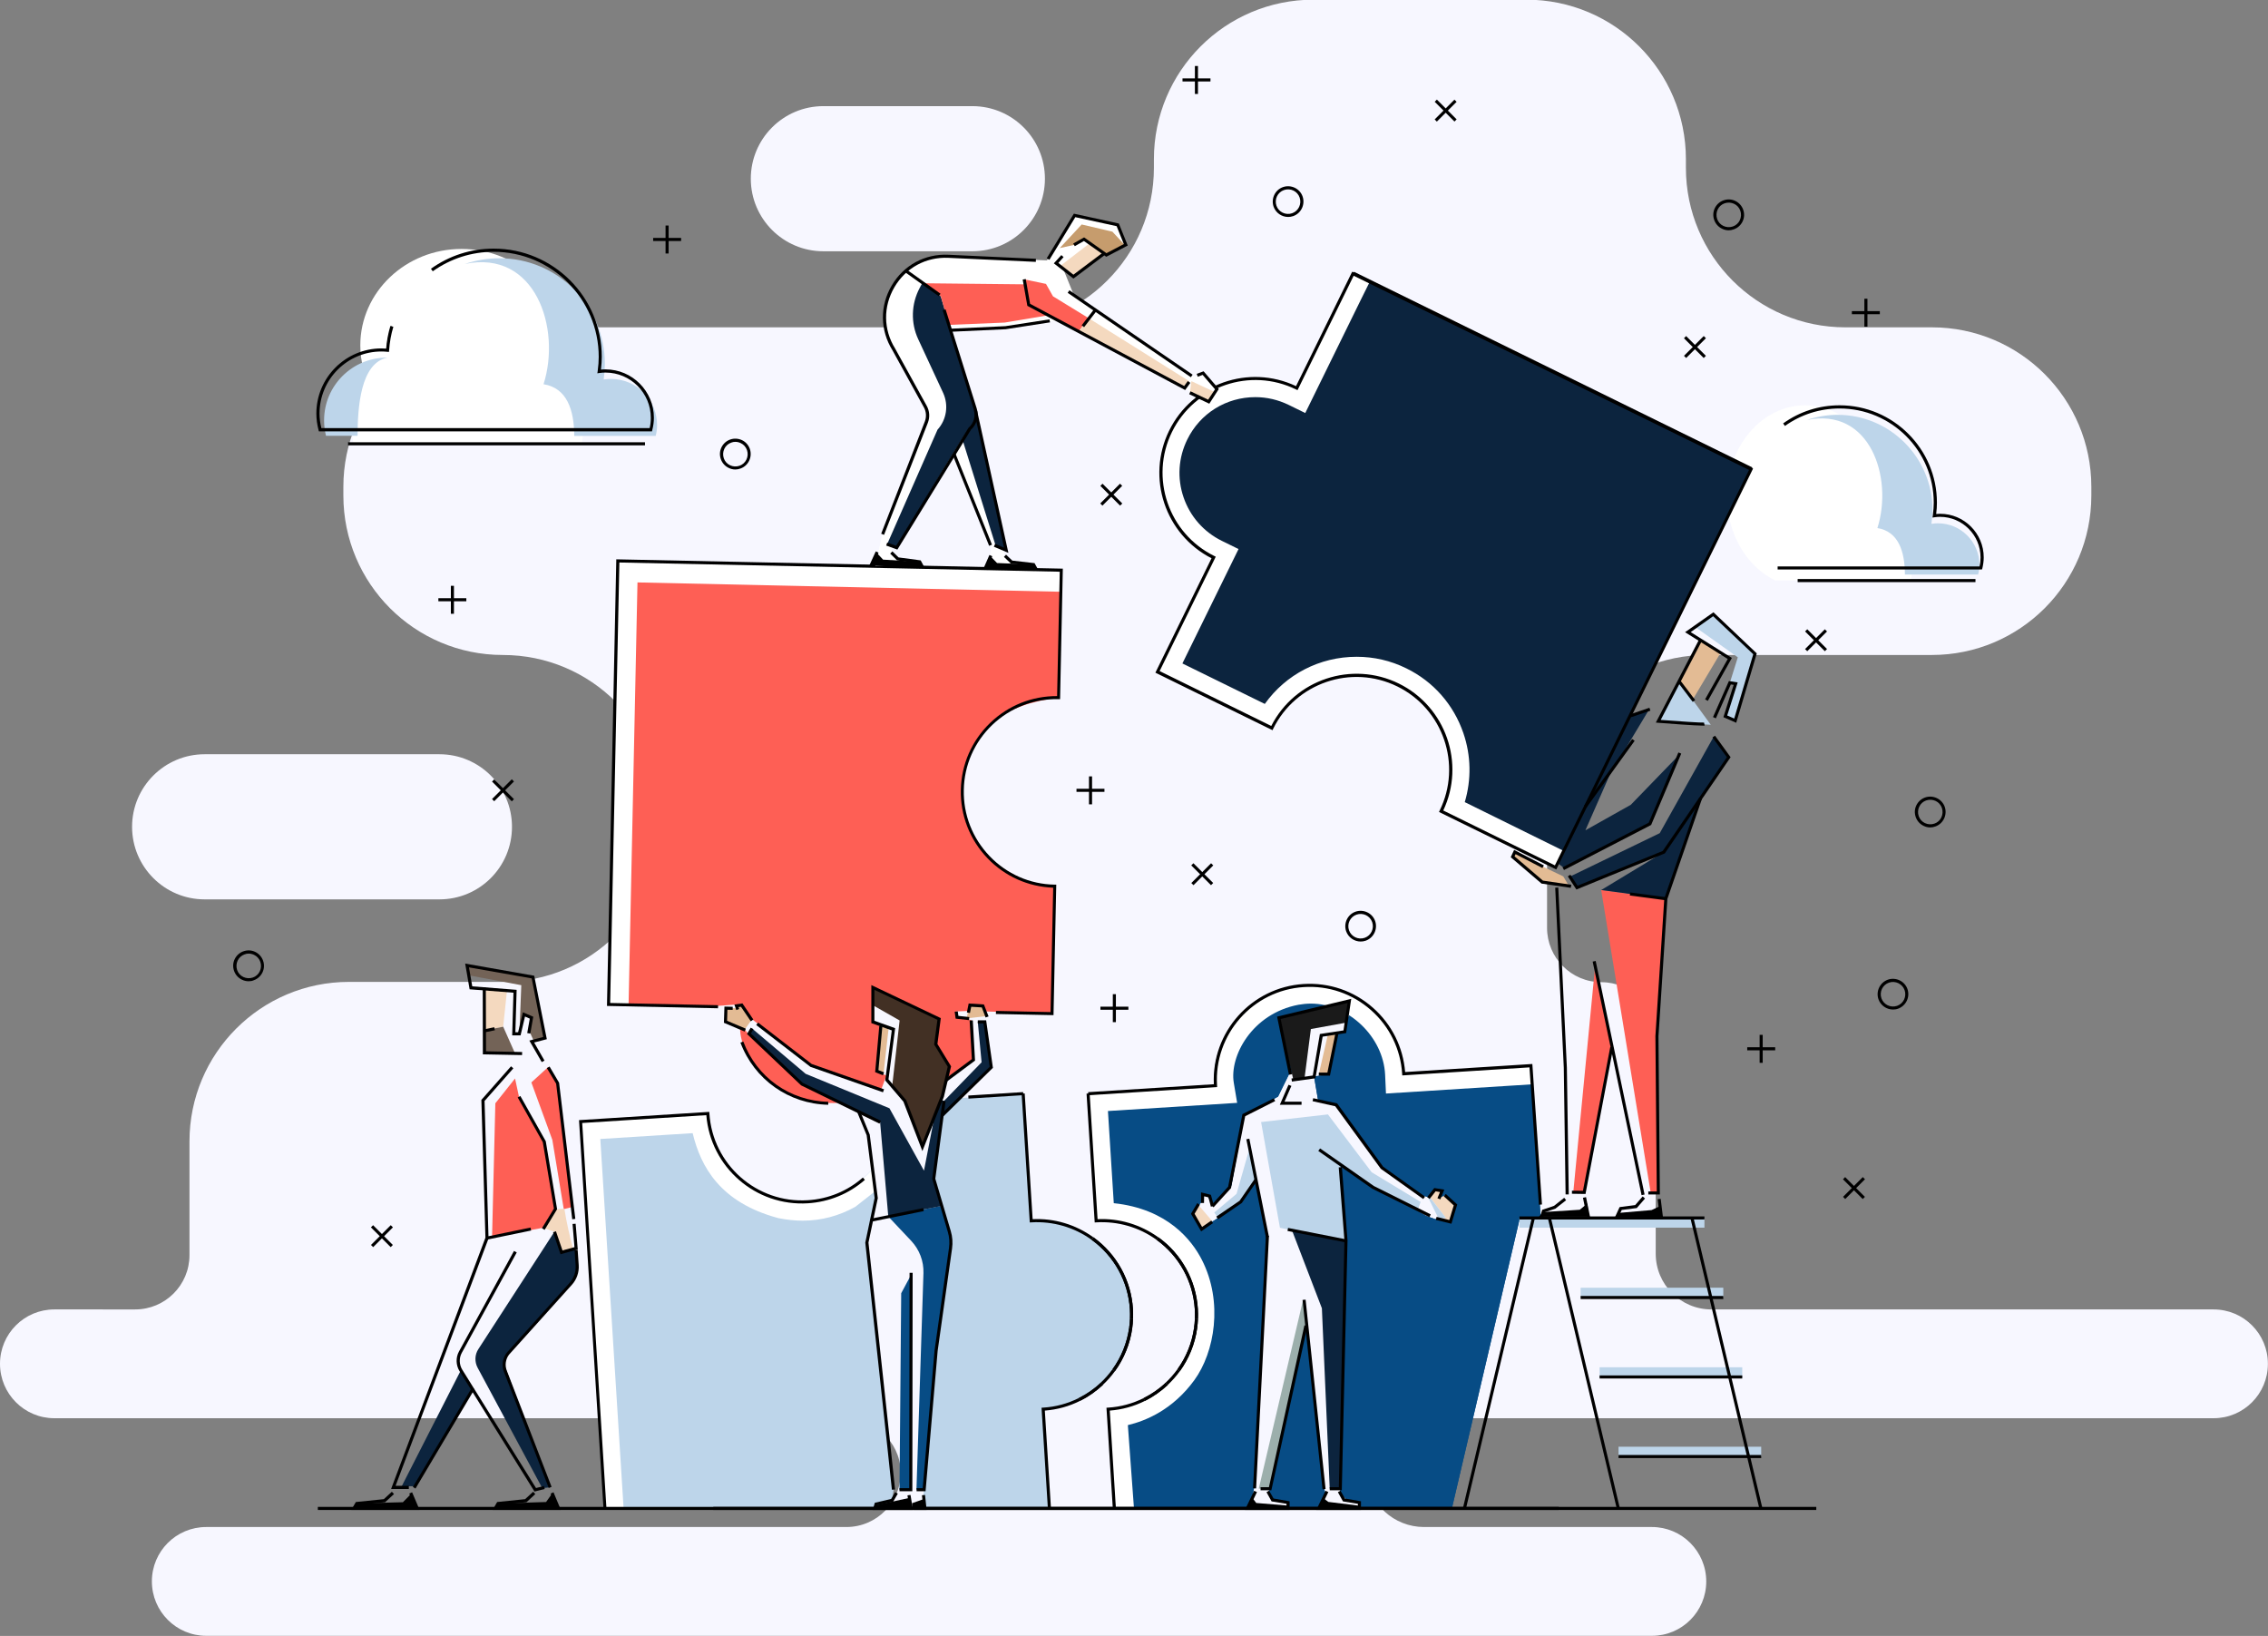 <?xml version="1.0" encoding="utf-8"?>
<!-- Generator: Adobe Illustrator 24.3.0, SVG Export Plug-In . SVG Version: 6.00 Build 0)  -->
<svg version="1.1" id="_x2014_ÎÓÈ_x5F_1" xmlns="http://www.w3.org/2000/svg" xmlns:xlink="http://www.w3.org/1999/xlink"
	 x="0px" y="0px" viewBox="0 0 2141.4 1544.3" style="enable-background:new 0 0 2141.4 1544.3;" xml:space="preserve">
<rect x="0" y="0" width="2141.4" height="1544.3" fill="#808080" stroke="none"/>
<style type="text/css">
	.st0{fill:#F7F7FF;}
	.st1{fill:#FFFFFF;}
	.st2{fill:#074C85;}
	.st3{fill:#F4D9BF;}
	.st4{fill:#E3BB94;}
	.st5{fill:#BDD5EA;}
	.st6{fill:#0C243E;}
	.st7{fill:#FE5F55;}
	.st8{fill:#9CAFAC;}
	.st9{fill:#736357;}
	.st10{fill:#423024;}
	.st11{fill:#1A1A1A;}
	.st12{fill:#C69C6D;}
</style>
<g>
	<g>
		<path class="st0" d="M918.1,237.2H777.4c-37.8,0-68.5-30.7-68.5-68.5s30.7-68.5,68.5-68.5h140.7c37.8,0,68.5,30.7,68.5,68.5
			S955.9,237.2,918.1,237.2z"/>
		<path class="st0" d="M414.9,849H193.2c-37.8,0-68.5-30.7-68.5-68.5c0-37.8,30.7-68.5,68.5-68.5h221.7c37.8,0,68.5,30.7,68.5,68.5
			C483.4,818.4,452.8,849,414.9,849z"/>
		<g>
			<path class="st0" d="M2090,1236.1h-474.1c-29.1,0-52.6-23.6-52.6-52.6V978.5c0-28.3-23-51.3-51.3-51.3c-28.3,0-51.3-23-51.3-51.3
				v-107c0-83.2,67.4-150.6,150.6-150.6H1824c83.2,0,150.6-67.4,150.6-150.6v-8.1c0-83.2-67.4-150.6-150.6-150.6h-81.6
				c-83.2,0-150.6-67.4-150.6-150.6v-8.1c0-83.2-67.4-150.6-150.6-150.6h-201.1c-83.2,0-150.6,67.4-150.6,150.6v8.1
				c0,83.2-67.4,150.6-150.6,150.6H474.8c-83.2,0-150.6,67.4-150.6,150.6v8.1c0,83.2,67.4,150.6,150.6,150.6
				c83.2,0,150.6,67.4,150.6,150.6v7.4c0,83.2-67.4,150.6-150.6,150.6H329.5c-83.2,0-150.6,67.4-150.6,150.6v107.3
				c0,28.4-23,51.3-51.3,51.3H51.3c-28.4,0-51.3,23-51.3,51.3c0,28.4,23,51.4,51.3,51.4h745.6c28.1,0,52.6,21.7,53.5,49.8
				c0.9,29.1-22.4,52.9-51.3,52.9H194.7c-28.4,0-51.3,23-51.3,51.3c0,28.4,23,51.4,51.3,51.4h34h170.6h543.2h169.1h448.1
				c28.4,0,51.3-23,51.3-51.3c0-28.4-23-51.4-51.3-51.4h-215.2c-28.1,0-52.6-21.7-53.5-49.8c-0.9-29.1,22.4-52.9,51.3-52.9H2090
				c28.4,0,51.3-23,51.3-51.3C2141.4,1259.1,2118.4,1236.1,2090,1236.1z"/>
		</g>
	</g>
	<path class="st1" d="M1676.3,548h128.1c0.3-2.5,0.5-5.2,0.5-7.8c0-23.8-12.3-44-29.2-51c1.4-6.6,2.2-13.6,2.2-20.7
		c0-47.4-33-85.9-73.6-85.9s-73.6,38.5-73.6,85.9C1630.6,504.4,1649.5,535.2,1676.3,548z"/>
	<path class="st1" d="M333.7,419.3h215.6c0.7-3.8,1.1-7.8,1.1-11.8c0-19.6-9-37.6-24.2-51.8c3.4-9.3,5.2-19.3,5.2-29.7
		c0-50.3-42.8-91-95.6-91c-52.8,0-95.6,40.8-95.6,91c0,7.7,1,15.1,2.9,22.2c-5.6,11.5-8.9,25.8-8.9,41.2c0,1.2,0,2.4,0.1,3.6
		c-1.1,4.7-1.7,9.5-1.7,14.5C332.6,411.5,333,415.5,333.7,419.3z"/>
	<g>
		<path class="st2" d="M1445.4,1006l-120.1,7.6c-2.3-48.4-50.3-92.4-102.8-82.4c-52.4,10.1-80.8,58.2-75,93.6l-120.1,7.6l7.6,120.1
			c101.1,0,108.4,98.9,78.5,140c-28.2,38.8-67.3,37.7-67.3,37.7l6.9,93.2h127.1l4.5-21.7l11.5-232.5l-1.1-8.2l-9.4-47.1l-15.4,22.7
			l-36.5,23.7l-7.1-15.3l8.8-11.9l1.6-4.9l3,0.4l2.7,5.5l3.8,3.2l16.1-18.4l12.2-66.3l31.8-17.4l11.5-23.4l8.2,4.8l4.4-49.7l25-11.7
			l18.2,2.2l-4.9,15.7l-7.1,3.5l-2.7,12.1l-4.3,25.3l-14.3,2.2l3.7,21.9l17.9,5.2l42.1,58.7l36.8,26l8,2.3l5.6-7.1l5.5,0.9l-1.4,6.8
			l5.2-2.5l10.1,9.2l-4,16l-11.7-2.7l-0.2-0.3l-3.2,0.3l-8.6-3.1l-82-48.5l6.3,75.3l-5.3,228.9l-0.2,6.2l6.9,6.4l10.6,2.2l0.3,5.3
			h87.8l63.8-272.5l20-1.7L1445.4,1006z"/>
		<polygon class="st3" points="1259.3,988.6 1262.1,976.5 1261.3,976.9 		"/>
		<polygon class="st3" points="1365.1,1149.7 1358.3,1150.4 1358.5,1150.7 1370.2,1153.4 1374.2,1137.4 1364.1,1128.2 
			1358.9,1130.7 1360.3,1123.9 1354.8,1123 1349.3,1130.1 1350.3,1130.4 		"/>
		<polygon class="st4" points="1253.8,976.4 1245.2,1013.9 1253.8,1012.8 1259.3,988.6 1261.3,976.9 1262.1,976.5 1262.4,975.1 		
			"/>
		<polygon class="st5" points="1358.3,1150.4 1365.1,1149.7 1350.3,1130.4 1349.3,1130.1 1348.7,1130.9 		"/>
		<path class="st2" d="M1445.4,1006l-120.1,7.6c-2.3-48.4-50.3-92.4-102.8-82.4c-52.4,10.1-80.8,58.2-75,93.6l-120.1,7.6l7.6,120.1
			c101.1,0,108.4,98.9,78.5,140c-28.2,38.8-67.3,37.7-67.3,37.7l6.9,93.2h127.1l4.5-21.7l11.5-232.5l-1.1-8.2l-9.4-47.1l-15.4,22.7
			l-36.5,23.7l-7.1-15.3l8.8-11.9l1.6-4.9l3,0.4l2.7,5.5l3.8,3.2l16.1-18.4l12.2-66.3l31.8-17.4l11.5-23.4l8.2,4.8l4.4-49.7l25-11.7
			l18.2,2.2l-4.9,15.7l-7.1,3.5l-2.7,12.1l-4.3,25.3l-14.3,2.2l3.7,21.9l17.9,5.2l42.1,58.7l36.8,26l8,2.3l5.6-7.1l5.5,0.9l-1.4,6.8
			l5.2-2.5l10.1,9.2l-4,16l-11.7-2.7l-0.2-0.3l-3.2,0.3l-8.6-3.1l-82-48.5l6.3,75.3l-5.3,228.9l-0.2,6.2l6.9,6.4l10.6,2.2l0.3,5.3
			h87.8l63.8-272.5l20-1.7L1445.4,1006z"/>
	</g>
	<g>
		<path class="st1" d="M1070.6,1422.9l-5.7-77.6c17-4,42.5-14.6,62.8-42.5c19-26.1,27.5-73.5,7.1-113.5
			c-9.4-18.4-32.2-48.1-83.2-53.5l-5.5-87l122-7.7l-3.2-19.1c-4.1-25,17.1-65.1,61-73.5c3.9-0.7,7.9-1.1,11.8-1.1
			c35.6,0,68.4,31.4,70.1,67.1l0.8,17.8l137.9-8.7l-1.1-17.5l-120.1,7.6c-2.3-48.4-50.3-92.4-102.8-82.4
			c-52.4,10.1-80.8,58.2-75,93.6l-120.1,7.6l7.6,120.1c101.1,0,108.4,98.9,78.5,140c-28.2,38.8-67.3,37.7-67.3,37.7l6.9,93.2
			L1070.6,1422.9z"/>
	</g>
	<g>
		<path class="st6" d="M1360.7,765.8l108,53l184.6-375.9l-375.9-184.6l-53,108c-44.1-21.7-97.5-3.5-119.2,40.7
			c-21.7,44.1-3.5,97.5,40.7,119.2l-53,108l108,53c21.7-44.1,75-62.4,119.2-40.7C1364.2,668.3,1382.4,721.7,1360.7,765.8z"/>
		<path class="st5" d="M1653.3,442.9l-375.9-184.6L1653.3,442.9z"/>
	</g>
	<path class="st6" d="M523.5,1162.7l-71.8,110.8c-3.5,5.3-3.7,12.1-0.7,17.7l61,113.6l7.4-0.8l-43.4-116l3.6-10.5l62.2-69.7
		l3.1-12.4l-1.7-16.7l-13.4,2.8L523.5,1162.7z"/>
	<polygon class="st6" points="435.1,1293.6 379.3,1403 391.5,1403 446.1,1311.3 	"/>
	<path d="M337.3,1419.2c0.6-0.1,43.1-1.1,43.1-1.1l7.8-7.9l4.7,13.7l-58.7,0.5L337.3,1419.2z"/>
	<path d="M470.3,1419.3c0.8,0,45.3-1.4,45.3-1.4l5.4-7.6l6.5,14.2h-58.5L470.3,1419.3z"/>
	<polygon points="825.9,1421.1 858.7,1414 860.3,1424 827.2,1424 	"/>
	<polygon points="861.2,1419 871.4,1415.4 873.2,1424 861.2,1424 	"/>
	<path d="M1182.5,1414.1c0.1-0.1,3.6,4.7,3.6,4.7l30.1,2.5l-0.9,3.3h-38.6L1182.5,1414.1z"/>
	<polygon points="1245.9,1424 1282.9,1423.4 1283.5,1421.4 1254.2,1417.8 1250.1,1414.7 	"/>
	<polygon points="1457,1144.2 1491.6,1142 1498.8,1136.1 1499.8,1148.6 1453,1148.6 	"/>
	<polygon points="1528.3,1145 1559.4,1142.3 1567.3,1138.6 1568.7,1149.3 1526.1,1149.7 	"/>
	<polygon class="st7" points="1506.1,911.8 1485.4,1126.2 1495.6,1124.6 1521.5,990 	"/>
	<polygon class="st7" points="1511.8,840.2 1558.5,1125.6 1565.7,1126.1 1564.5,974.5 1572.8,848.4 	"/>
	<polygon class="st6" points="1511.8,840.2 1570.9,804.4 1606.4,752.5 1572.8,848.4 	"/>
	<polygon class="st6" points="1476,818.8 1557.9,777.7 1585.3,712.7 1539.8,759.7 1496.9,783.8 1519.7,731.9 1556.9,670 
		1538.8,676.1 1471.3,815.3 	"/>
	<polygon class="st7" points="501.7,1021.8 517.6,1007.3 526.5,1022.5 540.4,1139.4 532.3,1141.4 521.5,1076 	"/>
	<polygon class="st7" points="467.7,1041.5 464.6,1167.7 512.4,1159.1 524.5,1139.7 513.8,1077.4 490,1035.3 486.3,1018.1 	"/>
	<polygon class="st5" points="1149.9,1149.7 1146.5,1144.6 1167.5,1127 1179.4,1085.3 1185.7,1113.9 1171.5,1134.5 	"/>
	<polygon class="st8" points="1230.4,1226.8 1188.5,1405.3 1199.2,1405.3 1233,1251.4 	"/>
	<polygon class="st6" points="1255.5,1405.3 1248.1,1235 1219.7,1161 1270.9,1170.2 1265.5,1405.3 	"/>
	<path class="st2" d="M838.7,1148.4l21.6,22.9c7.8,8.3,12,19.3,11.6,30.6l-6.6,204.2l7.9,0.4l11.3-136.9l13.3-99l-2.7-12.3
		l-5.9-20.1L838.7,1148.4z"/>
	<polygon class="st2" points="860.3,1203.3 850.9,1220.8 849.3,1406.3 860,1406.3 	"/>
	<polygon class="st6" points="891.4,1039.2 926.8,1002.8 923.2,964.6 929.9,964.6 935,1007.3 890.5,1052 	"/>
	<rect x="1528.2" y="1365.7" class="st5" width="134.7" height="9.2"/>
	<rect x="1510.3" y="1290.7" class="st5" width="134.7" height="9.2"/>
	<rect x="1492.4" y="1215.6" class="st5" width="134.7" height="9.2"/>
	<rect x="1434.6" y="1149.7" class="st5" width="174.7" height="9.2"/>
	<polygon class="st4" points="1598.3,660.3 1624.6,616.2 1606.4,604.8 1585.3,643.2 	"/>
	<polygon class="st4" points="827.9,1011.2 832.1,966.5 839.1,970 834.2,1013.7 	"/>
	<polygon class="st3" points="457.3,972.7 475.1,969.2 478.6,936 458.5,933.6 	"/>
	<polygon class="st4" points="1429.9,805.2 1476,827.3 1481.5,836.6 1456.1,832.7 1428.2,808.8 	"/>
	<polygon class="st3" points="1131.3,1137.2 1144.8,1153 1133.8,1160.3 1126.2,1146.2 	"/>
	<polygon class="st4" points="702.7,972.5 710.1,962.1 700.3,948.8 695.3,949.5 696.8,951.7 685.4,951.7 685,964.6 	"/>
	<path class="st4" d="M912.8,961.3c-0.1,0,2.3-13.4,2.3-13.4l12.5,1l4.1,10.3L912.8,961.3z"/>
	<path class="st3" d="M532.9,1141.1l-8.8,0.4l-10.5,17.8l10,3.5l6.1,19.5l11.5-3.1C537.8,1166.6,534.9,1154.1,532.9,1141.1z"/>
	<polygon class="st9" points="475.1,969.2 486.3,994.4 457.4,993.9 457.3,973.7 459.9,972.2 	"/>
	<polygon class="st9" points="503.6,981.8 500.2,974.3 501.9,960.7 494.9,957.7 490.4,975.9 492.2,930 442.6,920.7 441,911.4 
		503.3,922.7 514.6,980 	"/>
	<polygon class="st10" points="854.3,1039.2 842.4,1025.2 849.4,963.3 824.1,948.9 824.1,932.6 886.1,961.6 883.6,985.1 897,1007.3 
		889.6,1035.6 871.3,1081.8 	"/>
	<polygon class="st5" points="1600.6,591.9 1640.8,620.5 1633.3,644.5 1638.8,645.4 1629,676.2 1638.3,680.3 1657.1,617.2 
		1617.6,579.8 	"/>
	<polygon class="st5" points="1586.6,644.8 1615.3,684.2 1565.1,681 1584.4,643.9 	"/>
	<polygon class="st5" points="1295.1,1106.6 1253.8,1052 1190.7,1059.2 1208.5,1159 1263.2,1170.2 1263,1168.7 1270.9,1170.2 
		1265.7,1099.5 1296.4,1120.9 1338.7,1142 1341.3,1134.6 	"/>
	<polygon class="st6" points="1482.1,827.6 1567.1,786.5 1618.1,695.3 1632.2,714.8 1570.9,804.4 1488.9,837.9 	"/>
	<polygon class="st6" points="891.4,1039.2 888.4,1038.3 881.6,1057.6 872.4,1105.1 839.8,1046.2 760.7,1013.7 710.1,970.9 
		707.2,975.8 756.7,1023.1 831,1059.4 838.7,1148.4 872.5,1141.6 889.2,1138.4 881.6,1112.8 	"/>
	<path class="st5" d="M571.3,1424l-23-365.3l120.1-7.6c5.6,36.3,19.3,67.6,70.5,81.5c28.2,5.7,58.1-0.3,84.1-28.1l4.3,25.7
		l-8.7,42.7l25.1,233.2l-1.3,10.1l-15.2,3.5l-1.3,4.2H571.3z"/>
	<path class="st5" d="M906.2,1036.6l59.1-4.2l8.4,120.1c0,0,32.3-6.2,64.4,22c32.2,28.3,37.6,71.6,21,106.3
		c-16.6,34.6-55.6,49.4-74.2,49.4l5.9,93.8l-117.6,0l-1.3-12.6l0.4-6.4l11.9-131.3l13.6-101.6l-2.2-11.4l-13.2-48.7l7.1-58.2
		L906.2,1036.6z"/>
	<path class="st7" d="M999.5,658.4l1.7-119.8l-417.9-9.2l-8.8,418.7l102.5,1.5l23.4-1.7l9.6,14.2l55.1,43.1l67,23.1l4.8-12.8
		l-9.8-5.1l4.9-43l-7.9-2.8l-0.9-32.6l64.3,29.2l-3.9,23.8l13.2,21.4l-1.6,11.7l23.9-18.5l-2.1-36.5l-13.6-4.1l-0.6-4.2l11.8-0.5
		l1.1-5.6h11.8l2.5,6.1l63.2,1.9l2.5-120.3c-38,0-94-38.1-87-94.8C915.8,684.9,948.3,665.7,999.5,658.4z"/>
	<path class="st7" d="M698.8,970.9c0,26.3,31.3,74.6,94.6,70.1l-36.6-17.8l-50.5-47.5l-3.9-4.8H698.8z"/>
	<polygon class="st2" points="1233,1251.4 1199.2,1405.3 1197.4,1408.5 1201.5,1415.9 1216.1,1418.4 1217.3,1424.5 1242.7,1423.4 
		1245.9,1422.5 1251.8,1410.1 1249.3,1401.9 	"/>
	<polygon class="st11" points="1270.9,965.4 1237.7,971.4 1231.7,1017.9 1221.2,1019.4 1207.5,960.8 1274.1,944.8 	"/>
	<g>
		<path class="st1" d="M1653.3,442.9l-375.9-184.6L1653.3,442.9z"/>
		<g>
			<path class="st1" d="M1381.7,692.1c-9.2-26.9-28.3-48.7-53.9-61.2c-14.8-7.3-30.6-10.9-46.9-10.9c-35,0-66.9,16.7-86.7,44.5
				l-77.8-38.2l53-108l-15.7-7.7c-17.1-8.4-30-23-36.2-41.1c-6.2-18.1-4.9-37.5,3.5-54.6c12.1-24.7,36.7-40,64.3-40
				c10.9,0,21.5,2.5,31.4,7.3l15.7,7.7l53-108c0,0,7.8-15.7,7.8-15.7l-15.8-7.7l-53,108c-44.1-21.7-97.5-3.5-119.2,40.7
				c-21.7,44.1-3.5,97.5,40.7,119.2l-53,108l108,53c21.7-44.1,75-62.4,119.2-40.7c44.1,21.7,62.4,75,40.7,119.2l108,53l7.7-15.6
				l-93.5-46.1C1389.3,736,1389,713.4,1381.7,692.1z"/>
		</g>
	</g>
	<g>
		<polygon class="st1" points="718.1,968.4 720.2,970 719,968.3 		"/>
		<polygon class="st1" points="1000.9,558.6 1001.2,538.6 583.3,529.4 574.6,948.1 593.5,948.3 601.9,549.8 		"/>
	</g>
	<path class="st1" d="M588.8,1424l-22-348.8l87.2-5.5c7.6,31.7,26,65.3,80.2,80l0.6,0.2l0.6,0.1c7.6,1.5,15.1,2.3,22.5,2.3
		c17.6,0,34.3-4.5,49.7-13.1l18.5-14.5l-3.1-20c-26,27.8-55.9,33.8-84.1,28.1c-51.3-13.9-64.9-45.3-70.5-81.6l-120.1,7.6l23,365.3
		L588.8,1424z"/>
	<g>
		<path d="M537.1,406.5H332.5c0-0.3,0.1-0.5,0.1-0.8c0-0.2,0-0.5,0-0.8H537c0,0.3,0,0.5,0,0.8C537,406,537.1,406.3,537.1,406.5z"/>
		<path d="M364.9,329.9c0.1,0,0.1,0,0.2,0c0.5-7.4,1.9-14.8,4-21.9l1.5,0.4c-2.2,7.2-3.5,14.8-4,22.4l0,0.8l-0.8-0.1
			c-1.8-0.2-3.4-0.2-5-0.2c1.6-0.3,3.3-0.5,5.1-0.5L364.9,329.9z"/>
		<path class="st5" d="M571.1,343.5c0,4.1-0.3,8.5-1,13.7l-0.1,1l1-0.1c2.2-0.3,4.1-0.4,5.9-0.4c24,0,43.5,19.5,43.5,43.5
			c0,3.4-0.4,6.8-1.3,10.3h-76.9c-0.1-24.3-6.8-45.3-29-48.8c16.8-52.7-7.6-127.4-74.3-113.5c10.3-3.5,21.2-5.4,32.4-5.4
			C526.3,243.6,571.1,288.4,571.1,343.5z"/>
		<path class="st5" d="M567.5,337.1c0,3.9-0.3,8.1-0.9,12.9c1.9-0.2,3.5-0.3,5.1-0.3c24.8,0,45,20.2,45,45c0,3.7-0.5,7.5-1.5,11.2
			l-0.1,0.6h-78c0-0.3-0.1-0.5-0.1-0.8c0-0.3,0-0.5,0-0.8h76.9c0.9-3.5,1.3-6.9,1.3-10.3c0-24-19.5-43.5-43.5-43.5
			c-1.8,0-3.6,0.1-5.9,0.4l-1,0.1l0.1-1c0.7-5.2,1-9.6,1-13.7c0-55.1-44.8-99.9-99.9-99.9c-11.2,0-22.1,1.9-32.4,5.4
			c-2.1,0.4-4.2,0.9-6.4,1.6l-0.3-0.7c12.3-5.1,25.4-7.8,39-7.8C522.1,235.8,567.5,281.2,567.5,337.1z"/>
		<path class="st5" d="M306,396.8c0-32.7,26.6-59.2,59.2-59.2c0.2,0,0.4,0,0.6,0c-25.6,5-28.1,47.5-28.2,73.8h-29.8
			C306.6,406.5,306,401.6,306,396.8z"/>
		<path class="st5" d="M329.4,418.2c-0.2,0.4-0.5,0.7-0.7,1.1v-1.1H329.4z"/>
		<path class="st5" d="M332.5,406.5h-30.9l-0.2-0.6c-1.4-5.2-2.1-10.4-2.1-15.5c0-33.5,27.3-60.8,60.8-60.8c1.5,0,3.1,0.1,4.8,0.2
			l0.9,0.8c-1.8,0-3.5,0.2-5.1,0.5c-0.2,0-0.4,0-0.6,0c-32.7,0-59.2,26.6-59.2,59.2c0,4.8,0.6,9.6,1.9,14.5h29.8c0,0.2,0,0.5,0,0.8
			C332.6,406,332.5,406.3,332.5,406.5z"/>
		<g>
			<rect x="328.6" y="417.5" width="280.4" height="2.9"/>
		</g>
		<g>
			<path d="M615.6,407.2H301.1l-0.3-1.1c-1.4-5.3-2.1-10.5-2.1-15.7c0-33.9,27.6-61.5,61.5-61.5c1.4,0,2.8,0.1,4.4,0.2
				c0.6-7.3,1.9-14.4,4-21.4l2.8,0.8c-2.2,7.2-3.5,14.7-4,22.2l-0.1,1.5l-1.5-0.1c-2-0.2-3.8-0.3-5.6-0.3
				c-32.3,0-58.5,26.3-58.5,58.5c0,4.5,0.6,9.2,1.7,13.8h310c0.8-3.2,1.1-6.5,1.1-9.6c0-23.6-19.2-42.8-42.8-42.8
				c-1.7,0-3.6,0.1-5.8,0.4l-1.9,0.3l0.3-1.9c0.7-5.2,1-9.5,1-13.6c0-54.7-44.5-99.2-99.2-99.2c-20.8,0-40.7,6.4-57.5,18.4l-1.7-2.4
				c17.3-12.4,37.8-19,59.2-19c56.3,0,102.1,45.8,102.1,102.1c0,3.7-0.3,7.6-0.8,12.1c1.5-0.2,2.9-0.2,4.3-0.2
				c25.2,0,45.7,20.5,45.7,45.7c0,3.7-0.5,7.6-1.5,11.4L615.6,407.2z"/>
		</g>
	</g>
	<g>
		<path d="M1092,1170.4c-16.4-11.9-36.6-17.7-56.9-16.5l-1.5,0.1l-7.7-121.6l2.9-0.2l7.5,118.7c20.4-1,40.7,5.1,57.3,17.1
			L1092,1170.4z"/>
	</g>
	<g>
		<g>
			<path d="M1608,685c-7,0-33.7-2-42.4-2.7l-2.2-0.2l40.9-78.5l2.6,1.4l-38.9,74.6c15.7,1.2,39,2.8,40.9,2.5l0.6,2.9
				C1609.3,684.9,1608.8,685,1608,685z"/>
		</g>
		<g>
			<polygon points="1639.3,682.3 1627.2,677 1636.9,646.5 1634.2,646.1 1620.1,678.1 1617.4,676.9 1632.4,642.9 1640.7,644.2 
				1630.8,675.4 1637.4,678.3 1655.4,617.6 1617.5,581.7 1596.3,596.7 1635.2,621.1 1612.5,661.6 1609.9,660.2 1631.3,622.1 
				1591,596.8 1617.8,578 1658.7,616.8 			"/>
		</g>
		<g>
			<rect x="1590.9" y="640.9" transform="matrix(0.797 -0.604 0.604 0.797 -70.877 1094.123)" width="2.9" height="23.3"/>
		</g>
	</g>
	<g>
		<polygon points="1556.3,1127.6 1556.3,1124.7 1564.3,1124.7 1563,978.1 1571.4,848.1 1604.2,753.3 1606.9,754.3 1574.3,848.6 
			1565.9,978.2 1567.2,1127.6 		"/>
	</g>
	<g>
		<rect x="1526.4" y="905" transform="matrix(0.979 -0.205 0.205 0.979 -176.103 334.665)" width="2.9" height="225.2"/>
	</g>
	<g>
		<polygon points="1478.2,1127.5 1476.5,1007.9 1468.4,838 1471.3,837.8 1479.4,1007.8 1481.2,1127.5 		"/>
	</g>
	<g>
		<polygon points="1497,1127.1 1484.2,1126.9 1484.2,1124 1494.6,1124.1 1520.4,988.2 1523.2,988.8 		"/>
	</g>
	<g>
		<polygon points="1501.8,1151.2 1453.4,1151.2 1456.1,1142.1 1467.3,1138.3 1476.9,1130.7 1478.7,1133 1468.5,1141 1458.4,1144.4 
			1457.3,1148.3 1498.2,1148.3 1494.6,1130.7 1497.5,1130.1 		"/>
	</g>
	<g>
		<polygon points="1570.4,1151.2 1523.8,1151.2 1529.2,1139.5 1543.9,1137.6 1551,1129.4 1553.2,1131.4 1545.4,1140.4 
			1531.2,1142.2 1528.4,1148.3 1567.1,1148.3 1565.1,1132 1568,1131.7 		"/>
	</g>
	<g>
		<g>
			<polygon points="1483.1,838.1 1455.5,834.1 1426.4,809.2 1429.6,802.3 1457.7,816.9 1456.3,819.4 1431,806.3 1430,808.4 
				1456.8,831.3 1483.6,835.2 			"/>
		</g>
	</g>
	<g>
		<rect x="1628.8" y="1145.9" transform="matrix(0.973 -0.231 0.231 0.973 -253.344 411.768)" width="2.9" height="281.9"/>
	</g>
	<g>
		<rect x="1494.2" y="1145.9" transform="matrix(0.973 -0.231 0.231 0.973 -256.998 380.644)" width="2.9" height="281.9"/>
	</g>
	<g>
		<rect x="1274.1" y="1285.4" transform="matrix(0.231 -0.973 0.973 0.231 -163.774 2366.551)" width="281.9" height="2.9"/>
	</g>
	<g>
		<g>
			<rect x="1434.6" y="1148.3" width="174.7" height="2.9"/>
		</g>
		<g>
			<rect x="1492.4" y="1223.4" width="134.7" height="2.9"/>
		</g>
		<g>
			<rect x="1510.3" y="1298.4" width="134.7" height="2.9"/>
		</g>
		<g>
			<rect x="1528.2" y="1373.5" width="134.7" height="2.9"/>
		</g>
	</g>
	<g>
		<g>
			<polygon points="492.9,996 455.9,995.3 455.8,932.2 458.7,932.2 458.9,992.4 493,993.1 			"/>
		</g>
		<g>
			<polygon points="511.5,1002.6 499.8,982.3 512.9,978.9 502,923.6 442.8,913.2 445.9,931.1 487.8,934.4 486.6,974.4 489.2,974.4 
				493.7,955.6 503.5,959.8 500.7,975.7 497.8,975.2 500.2,961.6 495.7,959.6 491.5,977.4 483.6,977.4 484.8,937.1 443.4,933.9 
				439.2,909.6 504.4,921.1 516.3,981 504.3,984.1 514.1,1001.2 			"/>
		</g>
		<g>
			<rect x="457.2" y="970.3" transform="matrix(0.98 -0.201 0.201 0.98 -185.81 112.639)" width="9.6" height="2.9"/>
		</g>
		<g>
			<polygon points="529.2,1184 522.2,1163.2 524.9,1162.3 531.1,1180.4 542.4,1177.3 540.6,1155.4 543.5,1155.2 545.5,1179.5 			"/>
		</g>
		<g>
			<path d="M504.7,1408l-0.6-0.9l-70.2-112.7c-3.5-5.7-3.7-12.9-0.5-18.7l51.9-94.8l2.6,1.4l-51.9,94.8c-2.7,4.9-2.5,11,0.4,15.8
				l69.7,111.8l7.5-1.9l0.7,2.8L504.7,1408z"/>
		</g>
		<g>
			<path d="M518.1,1404.6L475.8,1295c-2.3-6-1.3-12.9,2.6-18l59.4-66c4-4.5,6.1-10.5,5.7-16.6l-1-14.4l2.9-0.2l1,14.4
				c0.5,6.8-1.9,13.7-6.5,18.7l-59.3,65.9c-3.2,4.2-4.1,10-2.1,15.1l42.3,109.7L518.1,1404.6z"/>
		</g>
		<g>
			<polygon points="529.6,1425.4 465.1,1425.4 469.4,1417.9 495.8,1415.2 503.4,1408.2 505.4,1410.4 497.1,1418.1 471.2,1420.7 
				470.1,1422.5 525.2,1422.5 519.9,1409.9 522.6,1408.7 			"/>
		</g>
		<g>
			<polygon points="396.2,1425.4 331.6,1425.4 336,1417.9 362.4,1415.2 370,1408.2 372,1410.4 363.6,1418.1 337.8,1420.7 
				336.7,1422.5 391.8,1422.5 386.4,1409.9 389.1,1408.7 			"/>
		</g>
		<g>
			<polygon points="386,1405.6 369.3,1405.6 370,1403.6 458.4,1168.2 461.2,1169.3 373.5,1402.6 386,1402.6 			"/>
		</g>
		<g>
			<rect x="363.8" y="1356.6" transform="matrix(0.511 -0.86 0.86 0.511 -962.769 1023.356)" width="109" height="2.9"/>
		</g>
		<g>
			<polygon points="540.3,1151 525.1,1023 516.3,1008.3 518.9,1006.8 527.9,1022.1 543.2,1150.6 			"/>
		</g>
		<g>
			<polygon points="514.2,1161 511.7,1159.4 523,1140.9 512.5,1078.2 488.8,1036 491.3,1034.6 515.3,1077.3 526,1141.5 			"/>
		</g>
		<g>
			<polygon points="458.4,1170.5 454.5,1038.3 482.5,1006.6 484.7,1008.5 457.5,1039.3 461.2,1167 500.9,1158.8 501.5,1161.6 			"/>
		</g>
	</g>
	<g>
		<path d="M994.7,958.3l-54.4-1.1l0.1-2.9l51.5,1.1l2.5-117.4c-23.6-0.9-45.6-10.7-62-27.8c-16.7-17.4-25.7-40.4-25.2-64.5
			c0.5-24.2,10.4-46.7,27.8-63.4c17.1-16.4,39.4-25.3,63.1-25.2l2.5-117.4l-415.8-8.7l-8.7,415.8l101.9,2.1l-0.1,2.9l-104.8-2.2
			l8.8-421.6l421.6,8.8l-2.6,123.2l-1.5,0c-23.4-0.5-45.6,8.2-62.5,24.3c-16.9,16.2-26.5,38-26.9,61.4c-0.5,23.4,8.2,45.6,24.4,62.5
			c16.2,16.9,38,26.5,61.4,26.9l1.5,0L994.7,958.3z"/>
	</g>
	<g>
		<path d="M782,1042.9c-37.3-0.8-69.8-23.8-82.9-58.7l2.7-1c12.7,33.8,44.1,56.1,80.2,56.9L782,1042.9z"/>
	</g>
	<g>
		<g>
			<path d="M1469.4,820.8l-110.7-54.3l0.6-1.3c21.3-43.4,3.3-95.9-40-117.2c-43.4-21.3-95.9-3.3-117.2,40l-0.6,1.3l-110.6-54.3
				l53-108c-43.8-22.4-61.8-76.1-40-120.5c21.8-44.4,75.3-63,119.8-42l53-108l1.3,0.6l377.2,185.2l-0.6,1.3L1469.4,820.8z
				 M1362.7,765.1l105.4,51.8l183.3-373.3l-373.3-183.3l-53,108l-1.3-0.6c-43.3-21.3-95.9-3.3-117.2,40
				c-21.3,43.3-3.3,95.9,40,117.2l1.3,0.6l-53,108l105.4,51.8c22.4-43.9,76.1-61.8,120.5-40C1365.1,667.1,1383.7,720.6,1362.7,765.1
				z"/>
		</g>
		<g>
			<rect x="1463.9" y="141.2" transform="matrix(0.441 -0.898 0.898 0.441 504.781 1511.475)" width="2.9" height="418.8"/>
		</g>
	</g>
	<g>
		<g>
			<path d="M1052.7,1294.4l-2.4-1.7c8.4-11.5,13.8-25.1,15.8-39.1l2.9,0.4C1067,1268.5,1061.3,1282.5,1052.7,1294.4z"/>
		</g>
		<g>
			<path d="M1069.8,1244.9l-2.9-0.1c0.1-3,0.1-6-0.1-9c-1.7-26.2-14.8-50-36.1-65.4l1.7-2.4c22,15.9,35.6,40.6,37.3,67.6
				C1069.9,1238.7,1069.9,1241.9,1069.8,1244.9z"/>
		</g>
		<g>
			<path d="M1069,1254l-2.9-0.4c0.4-2.9,0.7-5.8,0.8-8.8l2.9,0.1C1069.7,1248,1069.4,1251,1069,1254z"/>
		</g>
		<g>
			<path d="M1019.8,1322.4l-1.3-2.6c7.6-3.8,14.6-8.6,20.8-14.5l2,2.1C1034.8,1313.4,1027.6,1318.5,1019.8,1322.4z"/>
		</g>
		<g>
			<path d="M1052.7,1294.4l-2.4-1.7c8.4-11.5,13.8-25.1,15.8-39.1l2.9,0.4C1067,1268.5,1061.3,1282.5,1052.7,1294.4z"/>
		</g>
		<g>
			<path d="M1069.8,1244.9l-2.9-0.1c0.1-3,0.1-6-0.1-9c-1.7-26.2-14.8-50-36.1-65.4l1.7-2.4c22,15.9,35.6,40.6,37.3,67.6
				C1069.9,1238.7,1069.9,1241.9,1069.8,1244.9z"/>
		</g>
		<g>
			<path d="M1069,1254l-2.9-0.4c0.4-2.9,0.7-5.8,0.8-8.8l2.9,0.1C1069.7,1248,1069.4,1251,1069,1254z"/>
		</g>
		<g>
			<path d="M1019.8,1322.4l-1.3-2.6c7.6-3.8,14.6-8.6,20.8-14.5l2,2.1C1034.8,1313.4,1027.6,1318.5,1019.8,1322.4z"/>
		</g>
		<g>
			<path d="M1030.7,1170.4c-16.4-11.9-36.6-17.7-56.9-16.5l-1.5,0.1l-7.7-121.6l2.9-0.2l7.5,118.7c20.4-1,40.7,5.1,57.3,17.1
				L1030.7,1170.4z"/>
		</g>
		<g>
			<path d="M1041.2,1307.4l-2-2.1c4.1-3.8,7.8-8.1,11.1-12.6l2.4,1.7C1049.3,1299.1,1045.4,1303.5,1041.2,1307.4z"/>
		</g>
		<g>
			<path d="M989.4,1424.1l-6-95.2l1.5-0.1c11.8-0.7,23.1-3.8,33.6-9l1.3,2.6c-10.4,5.2-21.6,8.3-33.3,9.2l5.8,92.3L989.4,1424.1z"/>
		</g>
	</g>
	<g>
		<path d="M1114,1294.4l-2.4-1.7c8.4-11.5,13.8-25.1,15.8-39.1l2.9,0.4C1128.3,1268.5,1122.6,1282.5,1114,1294.4z"/>
	</g>
	<g>
		<path d="M1131.1,1244.9l-2.9-0.1c0.1-3,0.1-6-0.1-9c-1.7-26.2-14.8-50-36.1-65.4l1.7-2.4c22,15.9,35.6,40.6,37.3,67.6
			C1131.2,1238.7,1131.2,1241.9,1131.1,1244.9z"/>
	</g>
	<g>
		<path d="M1130.3,1254l-2.9-0.4c0.4-2.9,0.7-5.8,0.8-8.8l2.9,0.1C1131,1247.9,1130.7,1251,1130.3,1254z"/>
	</g>
	<g>
		<path d="M1081.1,1322.4l-1.3-2.6c7.6-3.8,14.6-8.6,20.8-14.5l2,2.1C1096.1,1313.4,1088.9,1318.5,1081.1,1322.4z"/>
	</g>
	<g>
		<path d="M1453,1137.3l-8.9-129.7l-120.1,7.6l-0.1-1.5c-1.5-23.3-11.9-44.7-29.5-60.2c-17.6-15.5-40.1-23.2-63.4-21.7
			c-48.2,3-84.9,44.7-81.9,92.9l0.1,1.5l-121.6,7.7l-0.2-2.9l118.7-7.5c-2.3-49.2,35.4-91.5,84.7-94.6c24.1-1.5,47.4,6.4,65.5,22.4
			c17.8,15.7,28.5,37.2,30.4,60.7l120.1-7.6l0.1,1.4l9,131.2L1453,1137.3z"/>
	</g>
	<g>
		<path d="M1114,1294.4l-2.4-1.7c8.4-11.5,13.8-25.1,15.8-39.1l2.9,0.4C1128.3,1268.5,1122.6,1282.5,1114,1294.4z"/>
	</g>
	<g>
		<path d="M1131.1,1244.9l-2.9-0.1c0.1-3,0.1-6-0.1-9c-1.7-26.2-14.8-50-36.1-65.4l1.7-2.4c22,15.9,35.6,40.6,37.3,67.6
			C1131.2,1238.7,1131.2,1241.9,1131.1,1244.9z"/>
	</g>
	<g>
		<path d="M1130.3,1254l-2.9-0.4c0.4-2.9,0.7-5.8,0.8-8.8l2.9,0.1C1131,1247.9,1130.7,1251,1130.3,1254z"/>
	</g>
	<g>
		<path d="M1081.1,1322.4l-1.3-2.6c7.6-3.8,14.6-8.6,20.8-14.5l2,2.1C1096.1,1313.4,1088.9,1318.5,1081.1,1322.4z"/>
	</g>
	<g>
		<path d="M569.8,1424.1l-23.1-366.7l123-7.8l0.1,1.5c3,48.2,44.7,85,92.9,81.9c19.4-1.2,37.4-8.6,52-21.4l1.9,2.2
			c-15.1,13.2-33.7,20.8-53.8,22.1c-49.3,3.1-92-34.1-95.9-83.2l-117.2,7.4l22.9,363.8L569.8,1424.1z"/>
	</g>
	<g>
		
			<rect x="914.3" y="1032.6" transform="matrix(0.998 -6.258695e-02 6.258695e-02 0.998 -62.873 60.875)" width="51.9" height="2.9"/>
	</g>
	<g>
		<path d="M1102.5,1307.4l-2-2.1c4.1-3.8,7.8-8.1,11.1-12.6l2.4,1.7C1110.6,1299.1,1106.7,1303.5,1102.5,1307.4z"/>
	</g>
	<g>
		<path d="M1050.7,1424.1l-6-95.2l1.5-0.1c11.8-0.7,23.1-3.8,33.6-9l1.3,2.6c-10.4,5.2-21.6,8.3-33.3,9.2l5.8,92.3L1050.7,1424.1z"
			/>
	</g>
	<g>
		<rect x="673.5" y="1422.5" width="378.7" height="2.9"/>
	</g>
	<g>
		<rect x="1052.2" y="1422.5" width="419.6" height="2.9"/>
	</g>
	<g>
		<rect x="300.1" y="1422.5" width="1414.8" height="2.9"/>
	</g>
	<g>
		<g>
			<polygon points="1217.6,1425.4 1175.4,1425.4 1184.1,1407.3 1186.8,1408.5 1180.1,1422.5 1214.7,1422.5 1214.7,1419.6 
				1200.6,1417.3 1195.8,1408.6 1198.3,1407.2 1202.5,1414.6 1217.6,1417.2 			"/>
		</g>
		<g>
			<polygon points="1285,1425.4 1242.8,1425.4 1251.5,1407.3 1254.2,1408.5 1247.4,1422.5 1282.1,1422.5 1282.1,1419.6 1268,1417.3 
				1263.2,1408.6 1265.7,1407.2 1269.9,1414.6 1285,1417.2 			"/>
		</g>
		<g>
			
				<rect x="1071" y="1284.8" transform="matrix(5.085591e-02 -0.999 0.999 5.085591e-02 -154.886 2409.523)" width="238.5" height="2.9"/>
		</g>
		<g>
			<polygon points="1200.4,1406.8 1190.2,1406.8 1190.2,1403.9 1198.1,1403.9 1231.6,1251.1 1234.5,1251.7 			"/>
		</g>
		<g>
			<rect x="1238.4" y="1226.1" transform="matrix(0.995 -0.105 0.105 0.995 -131.114 137.214)" width="2.9" height="179.7"/>
		</g>
		<g>
			<polygon points="1266.9,1406.8 1255.5,1406.8 1255.5,1403.9 1264.1,1403.9 1269.4,1171 1264,1102 1267,1101.8 1272.3,1171 			"/>
		</g>
		<g>
			<polygon points="1349.6,1149 1295.6,1122.1 1244.7,1086.5 1246.4,1084.1 1297.2,1119.6 1350.9,1146.4 			"/>
		</g>
		<g>
			<polygon points="1343.8,1131.9 1303.7,1103.3 1260.7,1044.3 1239.3,1039.5 1239.9,1036.7 1262.5,1041.6 1306,1101.4 
				1345.5,1129.6 			"/>
		</g>
		<g>
			<polygon points="1145.8,1139.7 1143.7,1137.7 1159.6,1120.2 1173.1,1051.7 1202.7,1036.8 1204,1039.4 1175.7,1053.7 
				1162.3,1121.6 			"/>
		</g>
		<g>
			<polygon points="1150.1,1151 1148.4,1148.5 1170.4,1133.5 1184.5,1113.1 1186.9,1114.7 1172.5,1135.6 			"/>
		</g>
		<g>
			<rect x="1185.6" y="1073.7" transform="matrix(0.981 -0.196 0.196 0.981 -196.762 254.55)" width="2.9" height="94.4"/>
		</g>
		<g>
			<polygon points="1219.8,1021 1219.4,1018.1 1239.5,1015.3 1246.2,976.1 1268.5,972.7 1272.3,946.8 1209.2,961.9 1219.9,1014 
				1217,1014.6 1205.8,959.7 1275.8,942.9 1271,975.2 1248.8,978.6 1242,1017.9 			"/>
		</g>
		<g>
			<polygon points="1255.7,1015.4 1245.2,1015.4 1245.2,1012.5 1253.3,1012.5 1261,974.8 1263.8,975.4 			"/>
		</g>
		<g>
			<rect x="1242" y="1137.8" transform="matrix(0.193 -0.981 0.981 0.193 -140.278 2160.822)" width="2.9" height="55.8"/>
		</g>
		<g>
			<polygon points="1228.9,1042.9 1208.4,1042.9 1216.6,1024 1219.3,1025.1 1212.8,1040 1228.9,1040 			"/>
		</g>
		<g>
			<polygon points="1370.4,1155.2 1355.7,1151.6 1356.4,1148.7 1368.4,1151.7 1372.6,1137.9 1363.2,1129.3 1365.1,1127.1 
				1375.9,1137 			"/>
		</g>
		<g>
			<polygon points="1359.9,1132.2 1357.2,1131.1 1359.6,1125.3 1355.5,1124.6 1349.8,1131.8 1347.5,1130 1354.2,1121.5 1363.7,1123 
							"/>
		</g>
		<g>
			<polygon points="1134.1,1162.4 1124.5,1145.8 1130.4,1135.8 1132.9,1137.3 1127.9,1145.8 1135,1158.2 1143.7,1152.2 
				1145.3,1154.6 			"/>
		</g>
		<g>
			<polygon points="1143.3,1139.1 1141,1130.3 1136.9,1129.3 1136.8,1135.6 1133.9,1135.6 1134,1125.6 1143.3,1127.9 1146.2,1138.3 
							"/>
		</g>
	</g>
	<g>
		<polygon points="1488.4,839.7 1480.3,827.3 1482.7,825.7 1489.5,836.1 1569.9,803.3 1630.5,714.8 1616.9,696.2 1619.3,694.5 
			1634,714.8 1571.9,805.6 		"/>
	</g>
	<g>
		<polygon points="1476.7,821.3 1475.3,818.7 1556.7,776.6 1584.7,710.3 1587.4,711.4 1559,778.7 1558.5,779 		"/>
	</g>
	<g>
		<rect x="1538.3" y="671.6" transform="matrix(0.947 -0.323 0.323 0.947 -134.354 535.117)" width="19" height="2.9"/>
	</g>
	<g>
		<rect x="1480.8" y="728.5" transform="matrix(0.585 -0.811 0.811 0.585 38.572 1535.341)" width="77.6" height="2.9"/>
	</g>
	<g>
		<g>
			<polygon points="890.6,1054 888.5,1051.9 934.4,1007 928.6,966.1 923.2,966.1 923.2,963.2 931.1,963.2 937.5,1008.1 
				936.9,1008.6 			"/>
		</g>
		<g>
			<polygon points="894.3,1020.8 892.5,1018.4 917.6,999.8 915.5,963.3 918.5,963.2 920.6,1001.2 			"/>
		</g>
		<g>
			<polygon points="830.4,1060.7 756.4,1024.6 705.3,976.1 708.8,970.1 711.3,971.6 709,975.6 758,1022.2 831.7,1058 			"/>
		</g>
		<g>
			<path d="M842.1,1406.3c-0.2-3.5-24.9-230.8-25.1-233.1l0-0.2l8.8-42.1l-7.5-59.2l-8.9-21.7l2.7-1.1l9.1,22.2l7.6,59.8l0,0.2
				l-8.8,41.9c2.7,24.8,25.1,231.2,25.1,233.1L842.1,1406.3l1.5,0L842.1,1406.3z"/>
		</g>
		<g>
			<polygon points="833.7,1031.1 764.9,1007 764.8,1006.8 714,967.6 715.8,965.3 766.4,1004.4 834.7,1028.3 			"/>
		</g>
		<g>
			<polygon points="833.6,1015.1 826.3,1012.1 830.2,968.6 833.1,968.9 829.4,1010.2 834.7,1012.3 			"/>
		</g>
		<g>
			<path d="M870.9,1086.6l-17.9-46.6l-17.2-20.1l6.2-47.2l-19.3-6.9v-35.9l65.6,31.2l-3.2,24.4l12.9,21.1l-6.8,28.8L870.9,1086.6z
				 M838.9,1018.9l16.8,19.7l15.3,39.9l17.4-44.2l6.4-27.3L882,986l3.1-23.3l-59.5-28.3v29.2l19.6,7L838.9,1018.9z"/>
		</g>
		<g>
			<path d="M873.9,1407.7h-8.5v-2.9h5.8l11.2-130l13.6-96.6c0.7-5.2,0.4-10.3-1.1-15.3l-14.7-50l0-0.3l9.7-73.5l2.9,0.4l-9.7,73.2
				l14.6,49.4c1.6,5.4,2,11,1.2,16.6l-13.6,96.6L873.9,1407.7z"/>
		</g>
		<g>
			<polygon points="861.4,1407.7 849.3,1407.7 849.3,1404.8 858.5,1404.8 858.8,1201.5 861.7,1201.5 			"/>
		</g>
		<g>
			<rect x="822.4" y="1145.2" transform="matrix(0.98 -0.198 0.198 0.98 -210.638 190.982)" width="50.6" height="2.9"/>
		</g>
		<g>
			<polygon points="708.9,964.1 699.6,950.4 697.3,950.7 697.9,952.5 695.2,953.5 693.4,948.3 701,947.2 711.3,962.4 			"/>
		</g>
		<g>
			<polygon points="703.1,973.8 683.5,965.5 684,950.2 691.8,950.4 691.8,953.3 686.8,953.2 686.5,963.6 704.2,971.1 			"/>
		</g>
		<g>
			<polygon points="914.9,963 902.3,961.6 901.4,955.1 904.3,954.7 904.9,959 915.2,960.1 			"/>
		</g>
		<g>
			<polygon points="930.6,960.5 927,951 917,950.4 915.8,956.3 912.9,955.7 914.6,947.3 929,948.2 933.4,959.5 			"/>
		</g>
	</g>
	<g>
		<polygon points="874.9,1425.4 862.8,1425.4 862.8,1422.5 871.6,1422.5 870.5,1411.5 873.4,1411.2 		"/>
	</g>
	<g>
		<polygon points="862,1425.4 824,1425.4 826,1418.6 841.4,1415 845.1,1408.6 847.7,1410 843.3,1417.6 828.3,1421 827.9,1422.5 
			858.6,1422.5 856.8,1411.6 859.7,1411.2 		"/>
	</g>
	<g>
		<rect x="1554.9" y="829.5" transform="matrix(0.132 -0.991 0.991 0.132 511.573 2276.747)" width="2.9" height="33.3"/>
	</g>
	<g>
		<path class="st5" d="M1824.6,481.3c0,3.7-0.3,7.6-0.9,12.3l-0.1,0.9l0.9-0.1c2-0.3,3.7-0.4,5.3-0.4c21.5,0,39.1,17.5,39.1,39.1
			c0,3-0.4,6.1-1.2,9.3h-69.1c-0.1-21.8-6.1-40.7-26-43.9c15.1-47.4-6.8-114.5-66.7-102c9.3-3.2,19.1-4.9,29.1-4.9
			C1784.4,391.6,1824.6,431.8,1824.6,481.3z"/>
		<g>
			<rect x="1697.3" y="546.6" width="167.9" height="2.9"/>
		</g>
		<g>
			<path d="M1871.3,537.6h-192.9v-2.9H1869c0.7-2.9,1-5.7,1-8.5c0-21.1-17.2-38.3-38.3-38.3c-1.6,0-3.2,0.1-5.2,0.4l-1.9,0.3
				l0.3-1.9c0.6-4.6,0.9-8.5,0.9-12.2c0-49-39.9-88.9-88.9-88.9c-18.6,0-36.5,5.7-51.6,16.5l-1.7-2.4c15.6-11.2,34-17.1,53.3-17.1
				c50.6,0,91.9,41.2,91.9,91.9c0,3.3-0.2,6.7-0.7,10.7c1.3-0.1,2.5-0.2,3.7-0.2c22.7,0,41.2,18.5,41.2,41.2c0,3.4-0.5,6.8-1.3,10.3
				L1871.3,537.6z"/>
		</g>
	</g>
	<g>
		<path class="st1" d="M1013.9,278.6l-9.5-23.5l8.9,6.8l28.9-22.5l1.4,0.9l19.5-9.5l-7.8-18.4l-40.3-8.8l-26.5,42.2l-93.7-3.8
			c0,0-19.4,1.2-33.2,9c-13.8,7.8-25,26.9-26.4,43.4c-1.3,16.4,4.9,29,4.9,29l33.5,59.9l1.9,8.8l-2.7,14l-39.4,97.8l-0.9,2.8
			l-6.1,27.7l28.3-1.3l-11.9-10.3l-1.2-3.2l1.5-3.1l4.5,0.7l53.1-88.3l35.1,86.3l-0.9,10.3l-3.4,9.4l28.5,1.2l-11.4-11.2l-1-5.9
			l2.8,0.9l-28-129.4l-24.4-77.2c0,0,1.9-1.5,2.2-1.5c0.4,0,48.4-2.7,48.4-2.7l49.4-6.3l55.7,29.8c2.6-5,6.6-11.8,11.9-18.5
			L1013.9,278.6z"/>
		<polygon class="st1" points="1140.6,378.8 1142.1,380.1 1149.1,368.1 1142.3,359.8 1137.6,377.2 		"/>
		<g>
			<path class="st1" d="M1126.9,355.4L1066,314c-5.3,6.7-9.3,13.5-11.9,18.5l83.6,44.7l4.6-17.4l-5.6-6.8L1126.9,355.4z"/>
		</g>
		<path class="st6" d="M837.6,513.8l47.6-108.2c8.6-9.5,10.6-23.1,5.3-34.7L867,320.3c-7.2-15.4-6.7-33.3,1.3-48.4l2.7-5.1
			l17.2,12.9l33.9,112.5c0,0-2.6,8.9-7.5,13.3c-4.9,4.4-68,111.6-68,111.6L837.6,513.8z"/>
		<polygon class="st6" points="908.9,415.5 940.1,515.2 950.7,519.7 922.3,393.1 919.4,398.1 918.2,401.7 		"/>
		<polygon class="st7" points="872.6,267.4 967.9,268.4 971.3,287.7 989.2,297.7 948.6,304.5 895.8,306.7 888.3,279.7 		"/>
		<polygon class="st12" points="1062.2,231.5 1050.3,218.7 1021.3,211.9 1000.6,234.2 1014.6,231.1 1023.7,225.8 1044.1,240.3 		"/>
		<polygon class="st3" points="1028.9,229.6 1000.1,251.8 1013.5,261.1 1042.2,239.3 		"/>
		<polygon class="st7" points="967,263.7 987.6,268 994.2,279.7 1027.8,300.3 1018.5,312.9 971.3,287.7 		"/>
		<polygon class="st3" points="1027.8,300.3 1122.9,359.9 1118.6,366.3 1018.5,312.9 		"/>
		<polygon class="st3" points="1124.9,359.8 1123.5,370.7 1141.3,379.2 1147.9,370.6 		"/>
		<g>
			<path d="M868,530.3c-0.5-0.1-34.2-2-34.2-2l-6-6.4l-4.1,10.8l46.6,1.9L868,530.3z"/>
		</g>
		<g>
			<polygon points="952.1,521.9 938.4,516.1 939.6,513.4 948,517 919.6,387.6 922.4,387 			"/>
		</g>
		<g>
			<rect x="916.8" y="425.4" transform="matrix(0.928 -0.372 0.372 0.928 -109.593 375.514)" width="2.9" height="92.7"/>
		</g>
		<g>
			<polygon points="1119,368.2 970,288.7 965.6,263.9 968.5,263.4 972.6,286.8 1118.1,364.4 1121.5,359.7 1123.9,361.4 			"/>
		</g>
		<g>
			<rect x="1065.7" y="244.5" transform="matrix(0.565 -0.825 0.825 0.565 204.24 1017.481)" width="2.9" height="141"/>
		</g>
		<g>
			<path d="M847.3,518.8l-10.6-3.8l1-2.8l8.4,3l68.4-111.5l0.2-0.1c4.8-4.3,6.6-11,4.7-17.1l-29.4-93.6l2.8-0.9l29.4,93.6
				c2.2,7.1,0.1,15-5.4,20L847.3,518.8z"/>
		</g>
		<g>
			<g>
				<polygon points="1013.5,263 995,248.6 1002.1,240.8 1004.2,242.7 999.3,248.2 1013.5,259.3 1041.2,238.5 1042.9,240.9 				"/>
			</g>
			<g>
				<polygon points="990.8,245.3 988.3,243.8 1013.9,201.7 1056.4,211 1064.8,231.8 1044.5,242.4 1023.4,227.5 1014.8,232.4 
					1013.3,229.9 1023.6,224.1 1044.7,239 1061.1,230.4 1054.3,213.5 1015.3,205 				"/>
			</g>
		</g>
		<g>
			<polygon points="897.4,313.2 897.3,310.3 949.2,307.9 990.9,301.5 991.4,304.3 949.5,310.8 			"/>
		</g>
		<g>
			<polygon points="1141.8,381.1 1122.8,372.1 1124.1,369.4 1140.7,377.3 1147.2,367.5 1135.5,353.9 1130.9,355.6 1129.9,352.9 
				1136.4,350.5 1150.8,367.2 			"/>
		</g>
		<g>
			<path d="M834.7,504.9l-2.7-1.1l41.2-105.9c1.7-4.4,1.4-9.3-0.9-13.4l-29.7-53.9c-11.7-18.9-12-41.7-0.7-61
				c11.3-19.3,31.4-30.2,53.7-29.1l82.5,3.8l-0.1,2.9l-82.5-3.8c-21.2-1-40.3,9.4-51,27.7c-10.7,18.3-10.5,40,0.7,58l29.8,54
				c2.7,4.9,3.1,10.7,1.1,15.9L834.7,504.9z"/>
		</g>
		<g>
			<rect x="1018.5" y="299.1" transform="matrix(0.611 -0.792 0.792 0.611 162.104 930.978)" width="19.9" height="2.9"/>
		</g>
		<g>
			<rect x="869.6" y="247.6" transform="matrix(0.581 -0.814 0.814 0.581 148.116 821.202)" width="2.9" height="38.6"/>
		</g>
		<g>
			<g>
				<path d="M975.6,532.9c-0.5-0.1-34.2-1.4-34.2-1.4l-6.1-6.3l-3.9,10.8l46.7,1.1L975.6,532.9z"/>
			</g>
			<g>
				<polygon points="980.5,538.3 928.2,537.5 934.2,523.9 936.9,525.1 932.7,534.6 975.5,535.3 975,534.3 954.5,532 947.9,525.7 
					949.9,523.6 955.8,529.2 976.8,531.6 				"/>
			</g>
		</g>
		<g>
			<polygon points="872.9,535.7 820.7,534 826.9,520.5 829.5,521.7 825.2,531.2 867.9,532.6 867.4,531.7 847,529 840.5,522.6 
				842.6,520.5 848.4,526.2 869.3,529 			"/>
		</g>
	</g>
	<g>
		<path d="M234.7,926.3c-2.2,0-4.3-0.5-6.3-1.5c-3.5-1.7-6.1-4.6-7.4-8.3c-1.3-3.7-1.1-7.6,0.6-11.1c1.7-3.5,4.6-6.1,8.3-7.4
			c3.7-1.3,7.6-1.1,11.1,0.6c3.5,1.7,6.1,4.6,7.4,8.3c1.3,3.7,1.1,7.6-0.6,11.1c-1.7,3.5-4.6,6.1-8.3,7.4
			C238,926.1,236.4,926.3,234.7,926.3z M234.8,900.2c-1.3,0-2.6,0.2-3.8,0.7c-2.9,1-5.3,3.1-6.6,5.9c-1.3,2.8-1.5,5.9-0.5,8.9
			c1,2.9,3.1,5.3,5.9,6.6c2.8,1.3,5.9,1.5,8.9,0.5c2.9-1,5.3-3.1,6.6-5.9c1.3-2.8,1.5-5.9,0.5-8.9c-1-2.9-3.1-5.3-5.9-6.6
			C238.2,900.6,236.5,900.2,234.8,900.2z"/>
	</g>
	<g>
		<path d="M1822.5,781.1c-2.2,0-4.3-0.5-6.3-1.5c-3.5-1.7-6.1-4.6-7.4-8.3c-1.3-3.7-1.1-7.6,0.6-11.1c1.7-3.5,4.6-6.1,8.3-7.4
			c7.6-2.6,15.9,1.4,18.5,8.9c2.6,7.6-1.4,15.9-8.9,18.5C1825.7,780.8,1824.1,781.1,1822.5,781.1z M1818.7,755.6
			c-2.9,1-5.3,3.1-6.6,5.9c-1.3,2.8-1.5,5.9-0.5,8.9c1,2.9,3.1,5.3,5.9,6.6c2.8,1.3,5.9,1.5,8.9,0.5c2.9-1,5.3-3.1,6.6-5.9
			c1.3-2.8,1.5-5.9,0.5-8.9c-1-2.9-3.1-5.3-5.9-6.6C1824.8,754.8,1821.6,754.6,1818.7,755.6L1818.7,755.6z"/>
	</g>
	<g>
		<path d="M1787.3,953c-6,0-11.6-3.8-13.7-9.7c-2.6-7.6,1.4-15.8,8.9-18.5c7.6-2.6,15.9,1.4,18.5,8.9c2.6,7.6-1.4,15.8-8.9,18.5
			C1790.5,952.8,1788.9,953,1787.3,953z M1783.5,927.6c-6,2.1-9.2,8.7-7.1,14.8c2.1,6,8.7,9.2,14.8,7.1c6-2.1,9.2-8.7,7.1-14.8
			C1796.2,928.7,1789.5,925.5,1783.5,927.6L1783.5,927.6z"/>
	</g>
	<g>
		<path d="M1632.2,217.4c-2.2,0-4.3-0.5-6.3-1.5c-3.5-1.7-6.1-4.6-7.4-8.3c-1.3-3.7-1.1-7.6,0.6-11.1c1.7-3.5,4.6-6.1,8.3-7.4
			c3.7-1.3,7.6-1.1,11.1,0.6c3.5,1.7,6.1,4.6,7.4,8.3c1.3,3.7,1.1,7.6-0.6,11.1c-1.7,3.5-4.6,6.1-8.3,7.4
			C1635.5,217.1,1633.8,217.4,1632.2,217.4z M1628.4,191.9c-2.9,1-5.3,3.1-6.6,5.9c-1.3,2.8-1.5,5.9-0.5,8.9c1,2.9,3.1,5.3,5.9,6.6
			c2.8,1.3,5.9,1.5,8.9,0.5c2.9-1,5.3-3.1,6.6-5.9c1.3-2.8,1.5-5.9,0.5-8.9c-1-2.9-3.1-5.3-5.9-6.6
			C1634.5,191.1,1631.4,190.9,1628.4,191.9L1628.4,191.9z"/>
	</g>
	<g>
		<path d="M694.3,443.2c-2.2,0-4.3-0.5-6.3-1.5c-3.5-1.7-6.1-4.6-7.4-8.3c-1.3-3.7-1.1-7.6,0.6-11.1c1.7-3.5,4.6-6.1,8.3-7.4
			c3.7-1.3,7.6-1,11.1,0.6c3.5,1.7,6.1,4.6,7.4,8.3c2.6,7.6-1.4,15.9-8.9,18.5C697.5,442.9,695.9,443.2,694.3,443.2z M694.3,417.1
			c-1.3,0-2.6,0.2-3.8,0.7c-2.9,1-5.3,3.1-6.6,5.9c-1.3,2.8-1.5,5.9-0.5,8.9c1,2.9,3.1,5.3,5.9,6.6c2.8,1.3,5.9,1.5,8.9,0.5
			c6-2.1,9.2-8.7,7.1-14.8c-1-2.9-3.1-5.3-5.9-6.6C697.8,417.5,696,417.1,694.3,417.1z"/>
	</g>
	<g>
		<path d="M1284.7,888.8c-6,0-11.6-3.8-13.7-9.7c-2.6-7.6,1.4-15.9,8.9-18.5c7.6-2.6,15.9,1.4,18.5,8.9c2.6,7.6-1.4,15.8-8.9,18.5
			C1287.8,888.6,1286.2,888.8,1284.7,888.8z M1280.8,863.4c-6,2.1-9.2,8.7-7.1,14.8c2.1,6,8.7,9.2,14.8,7.1c6-2.1,9.2-8.7,7.1-14.8
			C1293.5,864.5,1286.9,861.3,1280.8,863.4L1280.8,863.4z"/>
	</g>
	<g>
		<path d="M1216.2,204.8c-6,0-11.6-3.8-13.7-9.7c-2.6-7.6,1.4-15.9,8.9-18.5c7.6-2.6,15.9,1.4,18.5,8.9c2.6,7.6-1.4,15.9-8.9,18.5
			C1219.3,204.6,1217.7,204.8,1216.2,204.8z M1212.3,179.4c-6,2.1-9.2,8.7-7.1,14.8c2.1,6,8.7,9.2,14.8,7.1c6-2.1,9.2-8.7,7.1-14.8
			C1225,180.4,1218.4,177.3,1212.3,179.4L1212.3,179.4z"/>
	</g>
	<g>
		<g>
			<rect x="1649.7" y="988.6" width="26.4" height="2.9"/>
		</g>
		<g>
			<rect x="1661.4" y="976.9" width="2.9" height="26.4"/>
		</g>
	</g>
	<g>
		<g>
			<rect x="1016.4" y="744.6" width="26.4" height="2.9"/>
		</g>
		<g>
			<rect x="1028.2" y="732.9" width="2.9" height="26.4"/>
		</g>
	</g>
	<g>
		<g>
			<rect x="1039" y="950.3" width="26.4" height="2.9"/>
		</g>
		<g>
			<rect x="1050.7" y="938.5" width="2.9" height="26.4"/>
		</g>
	</g>
	<g>
		<g>
			<rect x="1748.5" y="293.7" width="26.4" height="2.9"/>
		</g>
		<g>
			<rect x="1760.3" y="282" width="2.9" height="26.4"/>
		</g>
	</g>
	<g>
		<g>
			<rect x="1116.5" y="74" width="26.4" height="2.9"/>
		</g>
		<g>
			<rect x="1128.2" y="62.3" width="2.9" height="26.4"/>
		</g>
	</g>
	<g>
		<g>
			<rect x="413.9" y="564.7" width="26.4" height="2.9"/>
		</g>
		<g>
			<rect x="425.7" y="553" width="2.9" height="26.4"/>
		</g>
	</g>
	<g>
		<g>
			<rect x="616.7" y="224.6" width="26.4" height="2.9"/>
		</g>
		<g>
			<rect x="628.4" y="212.9" width="2.9" height="26.4"/>
		</g>
	</g>
	<g>
		<g>
			<rect x="1133.9" y="812" transform="matrix(0.707 -0.707 0.707 0.707 -251.008 1044.528)" width="2.9" height="26.4"/>
		</g>
		<g>
			<rect x="1122.2" y="823.8" transform="matrix(0.707 -0.707 0.707 0.707 -251.006 1044.536)" width="26.4" height="2.9"/>
		</g>
	</g>
	<g>
		<g>
			<rect x="1713.5" y="591" transform="matrix(0.707 -0.707 0.707 0.707 75.053 1389.67)" width="2.9" height="26.4"/>
		</g>
		<g>
			<rect x="1701.7" y="602.8" transform="matrix(0.707 -0.707 0.707 0.707 75.032 1389.626)" width="26.4" height="2.9"/>
		</g>
	</g>
	<g>
		<g>
			<rect x="1749.3" y="1108.2" transform="matrix(0.707 -0.707 0.707 0.707 -280.155 1566.481)" width="2.9" height="26.4"/>
		</g>
		<g>
			<rect x="1737.6" y="1120" transform="matrix(0.707 -0.707 0.707 0.707 -280.158 1566.465)" width="26.4" height="2.9"/>
		</g>
	</g>
	<g>
		<g>
			<rect x="1048" y="453.7" transform="matrix(0.707 -0.707 0.707 0.707 -22.776 878.835)" width="2.9" height="26.4"/>
		</g>
		<g>
			<rect x="1036.2" y="465.4" transform="matrix(0.707 -0.707 0.707 0.707 -22.786 878.809)" width="26.4" height="2.9"/>
		</g>
	</g>
	<g>
		<g>
			<rect x="1363.7" y="91.1" transform="matrix(0.707 -0.707 0.707 0.707 326.072 995.796)" width="2.9" height="26.4"/>
		</g>
		<g>
			<rect x="1351.9" y="102.8" transform="matrix(0.707 -0.707 0.707 0.707 326.115 995.847)" width="26.4" height="2.9"/>
		</g>
	</g>
	<g>
		<g>
			<rect x="473.6" y="732.9" transform="matrix(0.707 -0.707 0.707 0.707 -388.437 554.477)" width="2.9" height="26.4"/>
		</g>
		<g>
			<rect x="461.9" y="744.6" transform="matrix(0.707 -0.707 0.707 0.707 -388.428 554.438)" width="26.4" height="2.9"/>
		</g>
	</g>
	<g>
		<g>
			<rect x="1599.1" y="314.3" transform="matrix(0.707 -0.707 0.707 0.707 237.183 1227.654)" width="2.9" height="26.4"/>
		</g>
		<g>
			<rect x="1587.4" y="326" transform="matrix(0.707 -0.707 0.707 0.707 237.209 1227.694)" width="26.4" height="2.9"/>
		</g>
	</g>
	<g>
		<g>
			<rect x="359.3" y="1153.8" transform="matrix(0.707 -0.707 0.707 0.707 -719.548 596.919)" width="2.9" height="26.4"/>
		</g>
		<g>
			<rect x="347.6" y="1165.6" transform="matrix(0.707 -0.707 0.707 0.707 -719.544 596.91)" width="26.4" height="2.9"/>
		</g>
	</g>
</g>
</svg>
